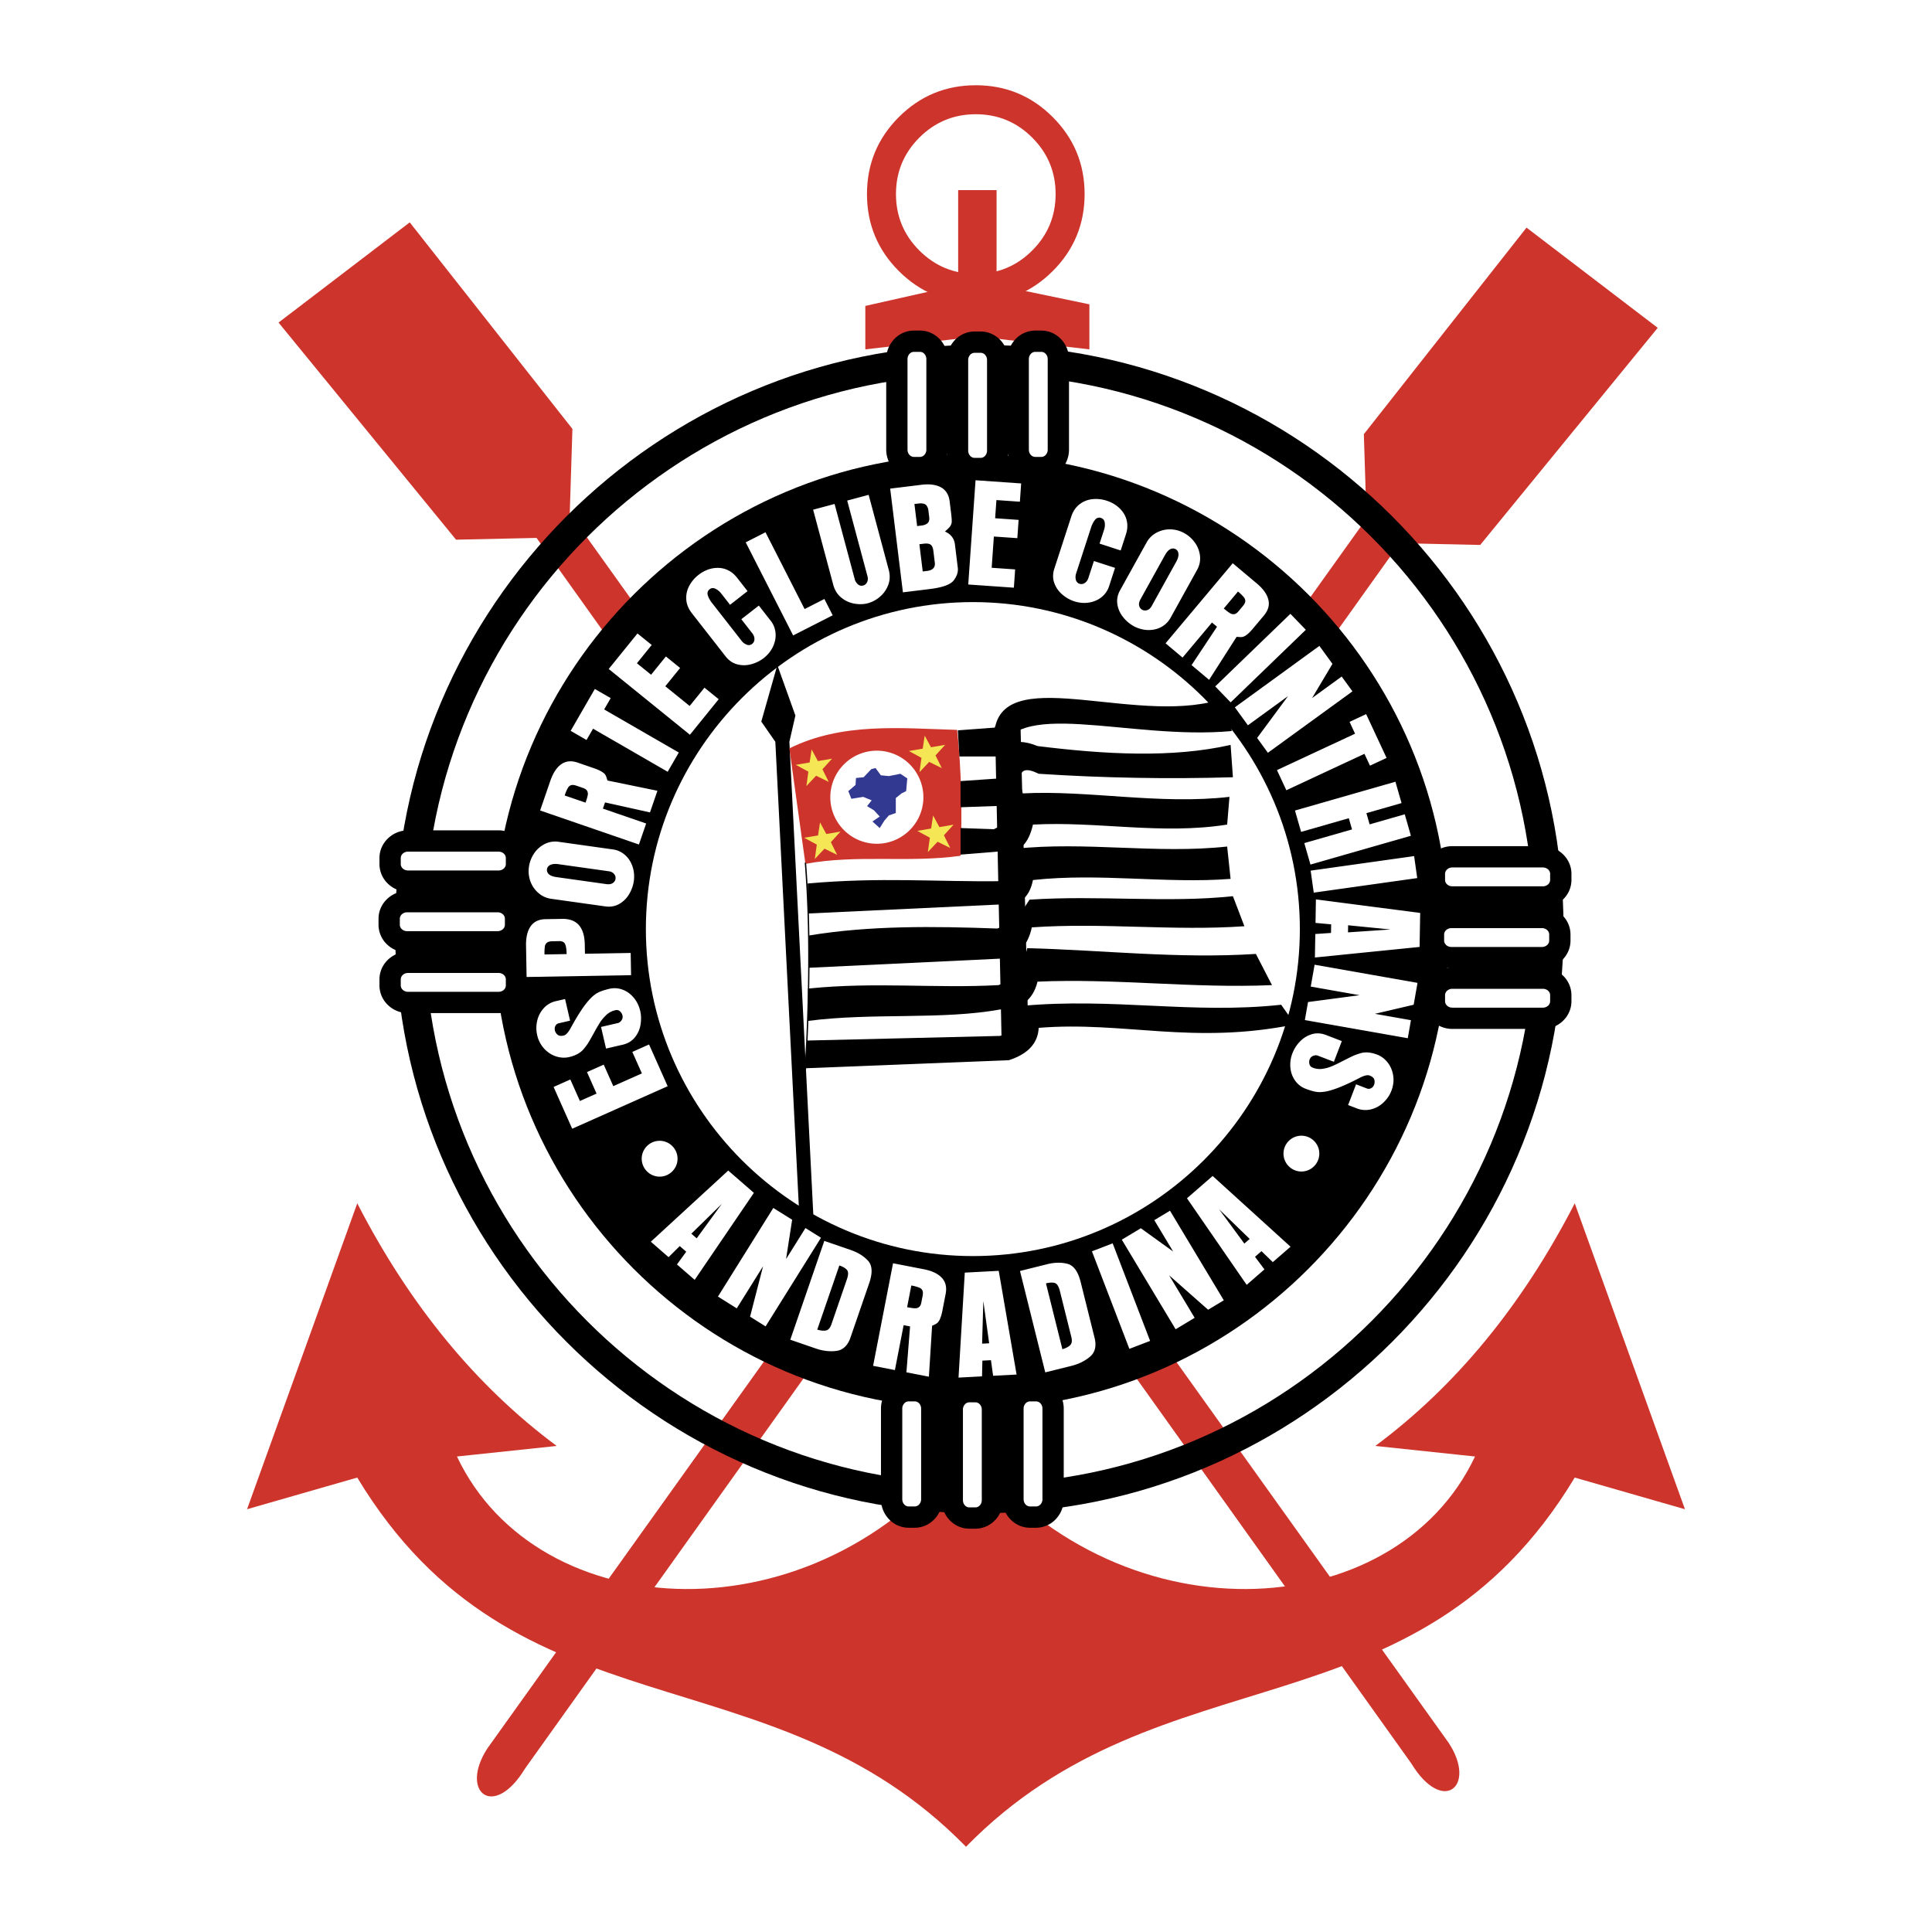 <svg xmlns="http://www.w3.org/2000/svg" width="2500" height="2500" viewBox="0 0 192.756 192.756"><path fill-rule="evenodd" clip-rule="evenodd" fill="#fff" d="M0 0h192.756v192.756H0V0z"/><path d="M35.644 120.057c5.235 10.174 11.867 18.24 19.896 24.205l-9.948 1.053c8.028 17.016 35.777 18.594 50.786-1.053v39.99c-19.547-19.994-44.853-10.523-60.735-36.834l-10.995 3.158 10.996-30.519z" fill-rule="evenodd" clip-rule="evenodd" fill="#cd352c"/><path d="M157.113 120.057c-5.236 10.174-11.867 18.24-19.896 24.205l9.947 1.053c-8.027 17.016-35.777 18.594-50.786-1.053v39.99c19.548-19.994 44.853-10.523 60.735-36.834l10.994 3.158-10.994-30.519z" fill-rule="evenodd" clip-rule="evenodd" fill="#cd352c"/><path d="M27.79 32.182l13.09-9.997 16.23 20.608-.265 8.425 87.702 122.685c2.83 4.334-.607 7.201-3.752 2.018L53.531 53.669l-8.031.175-17.71-21.662z" fill-rule="evenodd" clip-rule="evenodd" fill="#cd352c"/><path d="M165.391 32.708l-13.09-9.998-16.23 20.608.266 8.424-87.703 122.686c-2.83 4.334.607 7.203 3.751 2.018l87.265-122.25 8.031.174 17.71-21.662z" fill-rule="evenodd" clip-rule="evenodd" fill="#cd352c"/><path d="M97.709 34.405c16.053 0 30.625 6.546 41.184 17.104s17.105 25.131 17.105 41.184v.001c0 16.053-6.547 30.625-17.105 41.184s-25.131 17.105-41.184 17.105h-.002c-16.053 0-30.625-6.547-41.184-17.105s-17.104-25.131-17.104-41.183v-.001c0-16.053 6.546-30.625 17.104-41.184s25.131-17.104 41.184-17.104h.002v-.001zm0 2.922h-.002c-15.247 0-29.088 6.219-39.118 16.249C48.559 63.605 42.34 77.447 42.34 92.694v.001c0 15.246 6.218 29.087 16.249 39.119 10.03 10.029 23.872 16.248 39.118 16.248h.002c15.246 0 29.088-6.219 39.117-16.248 10.031-10.031 16.25-23.873 16.25-39.12v-.001c0-15.246-6.219-29.087-16.248-39.118-10.031-10.03-23.873-16.248-39.119-16.248z"/><path d="M96.876 45.337c26.229 0 47.622 21.392 47.622 47.621 0 26.228-21.393 47.62-47.622 47.62s-47.62-21.393-47.62-47.62c0-26.229 21.392-47.621 47.62-47.621z" fill-rule="evenodd" clip-rule="evenodd"/><path d="M97.064 60.071c17.969 0 32.623 14.655 32.623 32.624s-14.654 32.624-32.623 32.624c-17.97 0-32.625-14.654-32.625-32.624.001-17.969 14.656-32.624 32.625-32.624z" fill-rule="evenodd" clip-rule="evenodd" fill="#fff"/><path d="M86.499 19.36c0-2.998 1.06-5.561 3.176-7.676 2.116-2.12 4.678-3.179 7.681-3.179 2.998 0 5.561 1.06 7.676 3.176 2.119 2.119 3.18 4.682 3.18 7.68 0 3.002-1.061 5.564-3.176 7.68-2.119 2.116-4.682 3.176-7.68 3.176-3.002 0-5.565-1.06-7.681-3.176-2.116-2.117-3.176-4.679-3.176-7.681zm2.892 0c0 2.199.779 4.081 2.332 5.633 1.552 1.552 3.433 2.332 5.633 2.332 2.195 0 4.076-.78 5.629-2.332 1.555-1.552 2.334-3.434 2.334-5.633 0-2.195-.779-4.076-2.33-5.628-1.557-1.556-3.438-2.335-5.633-2.335-2.2 0-4.081.78-5.633 2.332-1.553 1.555-2.332 3.436-2.332 5.631z" fill-rule="evenodd" clip-rule="evenodd" fill="#cd352c"/><path fill-rule="evenodd" clip-rule="evenodd" fill="#cd352c" d="M86.333 30.522v4.333l11.179-1.284 11.177 1.284v-4.493l-9.261-1.926v-9.469h-3.832v9.469l-9.263 2.086z"/><path d="M91.18 34.042h.607c.935 0 1.699.804 1.699 1.787v9.033c0 .983-.765 1.788-1.699 1.788h-.607c-.935 0-1.699-.804-1.699-1.788V35.83c0-.983.765-1.788 1.699-1.788z" fill-rule="evenodd" clip-rule="evenodd" fill="#fff"/><path d="M91.18 32.98h.607c.769 0 1.465.328 1.968.857a2.89 2.89 0 0 1 .793 1.991V44.863c0 .771-.304 1.478-.794 1.992a2.714 2.714 0 0 1-1.967.857h-.607a2.708 2.708 0 0 1-1.967-.857 2.898 2.898 0 0 1-.794-1.992V35.83c0-.771.304-1.477.794-1.992a2.705 2.705 0 0 1 1.967-.858zm.607 2.125h-.608a.604.604 0 0 0-.432.192.77.77 0 0 0-.204.532V44.863c0 .21.078.398.204.531a.599.599 0 0 0 .432.193h.607a.599.599 0 0 0 .432-.193.766.766 0 0 0 .205-.531V35.829a.769.769 0 0 0-.204-.531.597.597 0 0 0-.432-.193z"/><path d="M103.285 34.042h.607c.934 0 1.699.804 1.699 1.787v9.033c0 .983-.766 1.788-1.699 1.788h-.607c-.934 0-1.699-.804-1.699-1.788V35.83c0-.983.766-1.788 1.699-1.788z" fill-rule="evenodd" clip-rule="evenodd" fill="#fff"/><path d="M103.285 32.98h.607c.77 0 1.465.328 1.967.857.49.515.793 1.22.795 1.991V44.863c0 .771-.305 1.478-.795 1.992a2.71 2.71 0 0 1-1.967.857h-.607c-.77 0-1.465-.329-1.969-.857a2.897 2.897 0 0 1-.793-1.992V35.83c0-.772.305-1.477.795-1.992a2.71 2.71 0 0 1 1.965-.857h.002v-.001zm.608 2.125h-.609a.6.6 0 0 0-.43.192.766.766 0 0 0-.205.532V44.863c0 .21.078.398.205.531a.597.597 0 0 0 .432.193h.607a.599.599 0 0 0 .432-.193.762.762 0 0 0 .205-.531V35.829a.765.765 0 0 0-.205-.531.599.599 0 0 0-.432-.193z"/><path d="M97.232 34.136h.607c.936 0 1.699.804 1.699 1.787v9.033c0 .983-.764 1.788-1.699 1.788h-.607c-.934 0-1.699-.805-1.699-1.788v-9.033c.001-.983.765-1.787 1.699-1.787z" fill-rule="evenodd" clip-rule="evenodd" fill="#fff"/><path d="M97.232 33.074h.607c.77 0 1.465.329 1.969.857.488.515.793 1.22.793 1.991V44.957c0 .771-.305 1.478-.795 1.992a2.71 2.71 0 0 1-1.967.857h-.607a2.708 2.708 0 0 1-1.967-.857 2.898 2.898 0 0 1-.794-1.992V35.923c0-.772.305-1.478.794-1.993a2.71 2.71 0 0 1 1.967-.856zm.608 2.125h-.607a.6.6 0 0 0-.432.192.77.77 0 0 0-.205.532V44.957c0 .21.079.398.205.531a.597.597 0 0 0 .432.193h.607a.599.599 0 0 0 .432-.193.766.766 0 0 0 .205-.532V35.921a.76.76 0 0 0-.205-.53.598.598 0 0 0-.432-.192z"/><path d="M90.657 138.754h.606c.935 0 1.699.805 1.699 1.789v9.033c0 .982-.765 1.787-1.699 1.787h-.606c-.935 0-1.699-.805-1.699-1.787v-9.033c0-.984.764-1.789 1.699-1.789z" fill-rule="evenodd" clip-rule="evenodd" fill="#fff"/><path d="M90.657 137.691h.606c.769.002 1.465.33 1.968.857.489.516.793 1.221.793 1.992v9.035a2.89 2.89 0 0 1-.794 1.992 2.712 2.712 0 0 1-1.967.857h-.608a2.704 2.704 0 0 1-1.967-.857 2.895 2.895 0 0 1-.793-1.992v-9.035c0-.771.304-1.477.794-1.992a2.72 2.72 0 0 1 1.966-.857h.002zm.606 2.125h-.607a.597.597 0 0 0-.431.193.768.768 0 0 0-.205.531v9.035c0 .211.079.398.205.531a.6.6 0 0 0 .432.193h.608a.597.597 0 0 0 .431-.193.768.768 0 0 0 .205-.531v-9.035a.767.767 0 0 0-.204-.531.607.607 0 0 0-.434-.193z"/><path d="M102.762 138.754h.605c.936 0 1.701.805 1.701 1.789v9.033c0 .982-.766 1.787-1.701 1.787h-.605c-.936 0-1.699-.805-1.699-1.787v-9.033c-.001-.984.763-1.789 1.699-1.789z" fill-rule="evenodd" clip-rule="evenodd" fill="#fff"/><path d="M102.762 137.691h.607c.768.002 1.465.33 1.967.857a2.89 2.89 0 0 1 .793 1.992v9.035c0 .771-.303 1.477-.793 1.992a2.714 2.714 0 0 1-1.967.857h-.607c-.77 0-1.467-.328-1.969-.857a2.9 2.9 0 0 1-.793-1.992v-9.035c0-.771.305-1.477.793-1.992a2.725 2.725 0 0 1 1.967-.857h.002zm.605 2.125h-.607a.595.595 0 0 0-.43.193.763.763 0 0 0-.205.531v9.035c0 .211.078.398.203.531a.602.602 0 0 0 .434.193h.607a.599.599 0 0 0 .432-.193.763.763 0 0 0 .205-.531v-9.035a.763.763 0 0 0-.205-.531.6.6 0 0 0-.432-.193h-.002z"/><path d="M96.709 138.848h.607c.934 0 1.699.805 1.699 1.789v9.033c0 .982-.766 1.787-1.699 1.787h-.607c-.935 0-1.699-.805-1.699-1.787v-9.033c0-.985.764-1.789 1.699-1.789z" fill-rule="evenodd" clip-rule="evenodd" fill="#fff"/><path d="M96.709 137.785h.607c.77.002 1.465.33 1.967.857.49.516.793 1.221.795 1.992v9.035a2.89 2.89 0 0 1-.795 1.992 2.703 2.703 0 0 1-1.967.857h-.607a2.708 2.708 0 0 1-1.968-.857 2.895 2.895 0 0 1-.793-1.992v-9.035c0-.771.304-1.477.794-1.992a2.72 2.72 0 0 1 1.967-.857zm.607 2.125h-.608a.595.595 0 0 0-.431.193.768.768 0 0 0-.205.531v9.035c0 .211.078.398.205.531a.597.597 0 0 0 .432.193h.607a.599.599 0 0 0 .432-.193.763.763 0 0 0 .205-.531v-9.035a.763.763 0 0 0-.205-.531.597.597 0 0 0-.432-.193z"/><path d="M51.529 85.605v.606c0 .935-.804 1.7-1.788 1.7h-9.033c-.983 0-1.788-.765-1.788-1.7v-.606c0-.935.804-1.699 1.788-1.699h9.033c.984 0 1.788.764 1.788 1.699z" fill-rule="evenodd" clip-rule="evenodd" fill="#fff"/><path d="M52.591 85.605v.607c0 .769-.328 1.465-.857 1.968a2.891 2.891 0 0 1-1.992.793H40.708a2.886 2.886 0 0 1-1.992-.794 2.704 2.704 0 0 1-.857-1.966v-.607c0-.77.328-1.465.857-1.968a2.896 2.896 0 0 1 1.992-.794H49.743c.771 0 1.477.305 1.992.794.528.502.856 1.197.856 1.967zm-2.124.606v-.607a.597.597 0 0 0-.193-.431.768.768 0 0 0-.531-.205H40.708a.769.769 0 0 0-.531.204.6.6 0 0 0-.193.433v.607c0 .165.074.318.193.431a.77.77 0 0 0 .532.205H49.743a.768.768 0 0 0 .531-.205.594.594 0 0 0 .193-.432z"/><path d="M51.529 97.711v.605c0 .936-.804 1.699-1.788 1.699h-9.033c-.983 0-1.788-.764-1.788-1.699v-.605c0-.936.804-1.7 1.788-1.7h9.033c.984 0 1.788.764 1.788 1.7z" fill-rule="evenodd" clip-rule="evenodd" fill="#fff"/><path d="M52.591 97.711v.605c0 .77-.328 1.467-.857 1.969a2.896 2.896 0 0 1-1.992.793H40.708a2.894 2.894 0 0 1-1.992-.793 2.706 2.706 0 0 1-.857-1.967v-.609c0-.768.328-1.465.857-1.967a2.891 2.891 0 0 1 1.992-.793H49.743a2.89 2.89 0 0 1 1.992.794c.528.502.856 1.199.856 1.967v.001zm-2.124.605v-.607a.602.602 0 0 0-.193-.432.773.773 0 0 0-.531-.205H40.708c-.21 0-.398.08-.531.205a.6.6 0 0 0-.193.432v.609c0 .164.074.318.193.432a.774.774 0 0 0 .532.203H49.743a.771.771 0 0 0 .531-.203.602.602 0 0 0 .193-.434z"/><path d="M51.436 91.658v.606c0 .935-.804 1.7-1.788 1.7h-9.033c-.983 0-1.788-.765-1.788-1.7v-.606c0-.935.804-1.699 1.788-1.699h9.033c.983-.001 1.788.764 1.788 1.699z" fill-rule="evenodd" clip-rule="evenodd" fill="#fff"/><path d="M52.498 91.658v.607c0 .769-.328 1.465-.857 1.967a2.896 2.896 0 0 1-1.992.794H40.615a2.894 2.894 0 0 1-1.993-.794 2.709 2.709 0 0 1-.856-1.967v-.607c0-.769.328-1.465.857-1.967a2.896 2.896 0 0 1 1.992-.794H49.649c.772 0 1.478.304 1.992.794.528.501.857 1.198.857 1.967zm-2.125.606v-.607a.597.597 0 0 0-.193-.431.77.77 0 0 0-.532-.205H40.614a.768.768 0 0 0-.531.205.599.599 0 0 0-.193.432v.607c0 .165.074.318.193.431a.77.77 0 0 0 .532.205H49.649a.77.77 0 0 0 .531-.205.594.594 0 0 0 .193-.432z"/><path d="M155.721 87.184v.606c0 .935-.805 1.699-1.787 1.699H144.9c-.984 0-1.787-.765-1.787-1.699v-.606c0-.935.803-1.7 1.787-1.7h9.033c.983 0 1.788.765 1.788 1.7z" fill-rule="evenodd" clip-rule="evenodd" fill="#fff"/><path d="M156.783 87.184v.606c0 .769-.328 1.466-.857 1.968a2.895 2.895 0 0 1-1.992.793H144.898a2.89 2.89 0 0 1-1.992-.794 2.71 2.71 0 0 1-.855-1.967v-.608c0-.769.328-1.465.855-1.967a2.89 2.89 0 0 1 1.992-.793h9.035a2.89 2.89 0 0 1 1.992.794c.53.502.858 1.199.858 1.968zm-2.125.607v-.607a.599.599 0 0 0-.193-.432.768.768 0 0 0-.531-.205H144.898a.768.768 0 0 0-.531.205.6.6 0 0 0-.193.432v.608a.6.6 0 0 0 .193.432c.133.126.32.204.531.204h9.035a.767.767 0 0 0 .531-.204.598.598 0 0 0 .194-.433z"/><path d="M155.721 99.289v.605c0 .936-.805 1.701-1.787 1.701H144.9c-.984 0-1.787-.766-1.787-1.701v-.605c0-.936.803-1.699 1.787-1.699h9.033c.983 0 1.788.764 1.788 1.699z" fill-rule="evenodd" clip-rule="evenodd" fill="#fff"/><path d="M156.783 99.289v.607c0 .768-.328 1.465-.857 1.967a2.89 2.89 0 0 1-1.992.793H144.898a2.888 2.888 0 0 1-1.992-.793 2.712 2.712 0 0 1-.855-1.967v-.607c0-.77.328-1.467.855-1.969a2.9 2.9 0 0 1 1.992-.793h9.035c.771 0 1.477.305 1.992.793a2.71 2.71 0 0 1 .857 1.967v.002h.001zm-2.125.606v-.607a.595.595 0 0 0-.193-.43.763.763 0 0 0-.531-.205H144.898a.771.771 0 0 0-.531.203.602.602 0 0 0-.193.434v.607c0 .164.074.318.193.432.133.127.32.205.531.205h9.035a.763.763 0 0 0 .531-.205.6.6 0 0 0 .193-.432v-.002h.001z"/><path d="M155.627 93.236v.607c0 .935-.805 1.699-1.787 1.699h-9.033c-.984 0-1.789-.765-1.789-1.699v-.607c0-.935.805-1.699 1.789-1.699h9.033c.982 0 1.787.765 1.787 1.699z" fill-rule="evenodd" clip-rule="evenodd" fill="#fff"/><path d="M156.689 93.236v.607c0 .769-.328 1.465-.857 1.967a2.9 2.9 0 0 1-1.992.794h-9.035a2.898 2.898 0 0 1-1.992-.794 2.712 2.712 0 0 1-.855-1.967v-.608c0-.769.328-1.465.855-1.968a2.895 2.895 0 0 1 1.992-.793h9.035a2.89 2.89 0 0 1 1.992.794c.527.503.857 1.199.857 1.968zm-2.125.607v-.608a.595.595 0 0 0-.193-.431.768.768 0 0 0-.531-.205h-9.035a.768.768 0 0 0-.531.205.599.599 0 0 0-.193.432v.608c0 .165.074.318.193.431.133.126.32.205.531.205h9.035a.767.767 0 0 0 .531-.204.6.6 0 0 0 .193-.433z"/><path fill-rule="evenodd" clip-rule="evenodd" d="M77.355 74.007l-1.401-2.013 1.601-5.635 1.803 5.032-.601 2.616 2.403 47.499h-1.402l-2.403-47.499z"/><path d="M95.491 72.821c.439 4.078.515 8.277.344 12.56-5.159.729-10.318-.154-15.478.807l-1.605-11.523c5.283-2.605 11.035-2.009 16.739-1.844z" fill-rule="evenodd" clip-rule="evenodd" fill="#cd352c"/><path d="M87.483 74.895a4.653 4.653 0 0 1 4.644 4.644c0 2.557-2.086 4.643-4.644 4.643s-4.643-2.085-4.643-4.643a4.652 4.652 0 0 1 4.643-4.644z" fill-rule="evenodd" clip-rule="evenodd" fill="#fff"/><path d="M95.72 75.471h3.897c1.225-6.145 12.879-1.575 23.275-2.535l-.572-3.341c-8.256 3.073-21.785-3.418-23.047 2.996l-3.708.275.155 2.605z" fill-rule="evenodd" clip-rule="evenodd"/><path d="M95.83 77.93l3.903-.27c-.115-3.226 1.146-4.301 3.783-3.226 6.738.838 13.449 1.208 19.262-.115l.23 3.226c-6.459.192-12.918.077-19.377-.346-2.561-1.268-1.873 1.076-1.262 3.111l-6.535.23-.004-2.61zM80.501 103.816l19.231-.461c1.338-.23 2.062-1.229 2.178-2.996 9.211-.844 17.047.846 25.912-.115l1.377 1.959c-10.244 2.074-17.045-.346-25.568.346-.076 1.537-1.07 2.611-2.98 3.227l-20.359.807.209-2.767z" fill-rule="evenodd" clip-rule="evenodd"/><path d="M80.615 101.857c6.458-.844 13.346-.076 19.232-1.152 1.986 0 3.209-.92 3.668-2.766 7.797-.346 15.479.691 23.391.346l-1.605-3.111c-7.834.5-15.211-.384-22.816-.576-.344 1.229-.268 2.804-2.867 3.687-6.381.346-12.276-.346-19.002.346l-.001 3.226z" fill-rule="evenodd" clip-rule="evenodd"/><path d="M80.661 96.557l19.302-.921c1.604-.269 2.598-1.306 2.98-3.111 7.07-.499 14.141.384 21.211-.115l-1.146-2.996c-6.535.692-13.414-.115-20.293.346-.803 1.268-1.492 2.229-3.211 2.88-6.346-.231-12.732-.309-18.769.691l-.074 3.226z" fill-rule="evenodd" clip-rule="evenodd"/><path d="M80.585 88.146c7.223-.653 12.841-.154 19.262-.23 1.527-1.076 1.986-2.151 1.375-3.227 7.07-.768 14.141.538 21.211-.23l.344 3.227c-6.459.499-13.031-.615-19.719.115-.346 1.728-1.301 2.534-2.867 2.419l-19.606.922v-2.996z" fill-rule="evenodd" clip-rule="evenodd"/><path d="M95.834 82.615l3.326.115c1.643-.729 1.91-2.381 2.865-3.572 6.535-.346 13.645 1.152 20.639.345l-.23 2.766c-6.574 1.037-12.918-.346-19.375 0-.422 1.843-1.338 2.957-2.982 2.65l-4.242.346v-2.65h-.001z" fill-rule="evenodd" clip-rule="evenodd"/><path fill-rule="evenodd" clip-rule="evenodd" d="M99.273 72.475l.69 32.955 2.637-2.42-.803-31.342-2.524.807z"/><path d="M80.423 86.066c.258 3.265.358 6.637.344 10.088a205.217 205.217 0 0 1-.344 10.547l-.133-.008c.201-3.572.33-7.096.344-10.541.014-3.443-.086-6.812-.344-10.076l.133-.01z"/><path fill-rule="evenodd" clip-rule="evenodd" fill="#323991" d="M85.36 78.312l.041-.691.764-.076.762-.806.422-.116.535.728.803.079 1.146-.231.688.461-.114 1.268-.459.23-.573.461v1.498l-.688.23-.46.537-.457.731-.726-.654.726-.498-.572-.616-.689-.421.458-.576-.84-.347-1.185.193-.307-.769.725-.615z"/><path fill-rule="evenodd" clip-rule="evenodd" fill="#f4e654" d="M91.734 77.046l.2-1.437-1.256-.68 1.381-.235.198-1.299.628 1.158 1.412-.241-.96 1.058.629 1.264-1.261-.619-.971 1.031zM92.573 85.013l.199-1.437-1.255-.68 1.381-.235.198-1.299.627 1.158 1.412-.241-.96 1.058.629 1.263-1.262-.618-.969 1.031zM80.453 78.425l.199-1.437-1.255-.68 1.381-.235.198-1.299.627 1.158 1.413-.241-.96 1.058.629 1.263-1.262-.618-.97 1.031zM81.292 85.703l.199-1.437-1.255-.68 1.381-.236.198-1.299.627 1.158 1.412-.241-.959 1.058.628 1.264-1.261-.619-.97 1.032z"/><path d="M66.613 108.373l-9.525 4.24-1.855-4.168 1.669-.744.955 2.145 1.662-.738-.955-2.146 1.669-.742.955 2.145 2.854-1.271-.955-2.145 1.67-.742 1.856 4.166zm-5.79-9.725a2.265 2.265 0 0 1 1.259.078c.427.148.803.414 1.126.791s.549.834.672 1.367c.093.404.103.846.03 1.324a2.687 2.687 0 0 1-.563 1.283c-.301.375-.712.625-1.234.744l-1.648.381-.499-2.158 1.687-.389c.133-.031.251-.121.355-.27a.6.6 0 0 0 .092-.506.794.794 0 0 0-.235-.387c-.125-.121-.287-.16-.48-.115a1.929 1.929 0 0 0-.942.52c-.263.26-.464.506-.597.73-.115.18-.257.416-.42.707l-.431.775a9.159 9.159 0 0 1-.333.568 5.915 5.915 0 0 1-.412.553c-.322.395-.813.67-1.47.822-.421.096-.855.074-1.299-.068s-.839-.4-1.184-.77a2.92 2.92 0 0 1-.706-1.371 3.152 3.152 0 0 1-.004-1.371c.099-.475.312-.9.635-1.27a2.322 2.322 0 0 1 1.269-.738l.886-.205.499 2.158-1.141.264a.496.496 0 0 0-.314.242c-.081.133-.099.295-.055.484.034.148.12.285.254.406.136.123.344.152.625.088.211-.049.438-.289.677-.719.073-.133.169-.307.286-.516a21.297 21.297 0 0 1 .898-1.455c.171-.252.362-.502.567-.744.262-.312.533-.562.811-.746.276-.18.724-.344 1.339-.487zm2.139-1.355l-10.424.182-.055-3.13c-.015-.823.139-1.467.459-1.929.321-.461.818-.699 1.488-.71l1.655-.029c1.475-.025 2.228.831 2.259 2.564l.016.916 4.564-.08.038 2.216zm-6.43-2.104c-.008-.458-.058-.789-.149-.992-.092-.205-.292-.305-.595-.3l-.666.012c-.249.004-.432.051-.549.14a.582.582 0 0 0-.215.401 4.985 4.985 0 0 0-.032.777l2.206-.038zm4.646-10.438c.419.059.804.234 1.147.524.346.291.602.673.769 1.141.167.468.213.976.138 1.518a3.495 3.495 0 0 1-.447 1.247 2.682 2.682 0 0 1-.985.996c-.415.242-.889.328-1.417.254l-5.422-.762a2.414 2.414 0 0 1-1.188-.53 2.77 2.77 0 0 1-.83-1.141 2.949 2.949 0 0 1-.167-1.534 3.15 3.15 0 0 1 .487-1.28 2.778 2.778 0 0 1 1.049-.96 2.34 2.34 0 0 1 1.447-.234l5.419.761zm-5.495 1.464c-.298-.042-.551-.018-.755.07-.204.089-.325.233-.356.43a.565.565 0 0 0 .183.5c.149.144.408.244.773.295l4.966.698c.268.038.483.003.64-.102a.601.601 0 0 0 .134-.906c-.117-.15-.295-.242-.53-.274l-5.055-.711zm4.922-8.344l4.987 1.024-.744 2.16-4.484-.997-.213.617 4.316 1.486-.722 2.095-9.857-3.395 1.019-2.959c.268-.778.632-1.332 1.091-1.656s1.007-.376 1.642-.159l1.564.539c.339.117.599.228.773.331.176.103.297.197.365.279a.836.836 0 0 1 .15.278l.114.356-.001.001zm-2.182 2.21c.111-.323.182-.569.213-.732a.647.647 0 0 0-.054-.436c-.065-.126-.205-.226-.417-.299l-.629-.217c-.228-.078-.41-.1-.542-.064s-.248.131-.341.289a4.133 4.133 0 0 0-.316.742l2.086.717zM66.615 77l-7.446-4.299-.652 1.129-1.583-.914 2.412-4.177 1.583.913-.652 1.13 7.447 4.299L66.615 77zm2.218-3.694l-8.102-6.561 2.871-3.545 1.42 1.149-1.477 1.824 1.414 1.145 1.477-1.824 1.42 1.15-1.478 1.824 2.429 1.966 1.477-1.824 1.421 1.15-2.872 3.546zm6.876-12.888l1.203 1.54c.261.333.416.727.462 1.174.046.45-.035.902-.24 1.354-.206.453-.524.85-.956 1.187a3.485 3.485 0 0 1-1.188.586 2.673 2.673 0 0 1-1.4.032c-.467-.114-.868-.382-1.197-.804l-3.37-4.313c-.337-.431-.521-.887-.552-1.361a2.49 2.49 0 0 1 .291-1.355c.224-.425.533-.792.922-1.097.297-.232.612-.409.941-.529a2.89 2.89 0 0 1 1.017-.175 2.3 2.3 0 0 1 1.018.247c.329.162.623.409.881.74l1.042 1.334-1.746 1.364-.897-1.148c-.155-.198-.341-.349-.555-.452s-.412-.087-.585.049a.506.506 0 0 0-.211.45c.013.182.125.442.339.775l3.088 3.953c.122.156.284.272.481.349a.535.535 0 0 0 .555-.085.58.58 0 0 0 .217-.436c.014-.188-.049-.384-.187-.582l-1.12-1.435 1.747-1.362zm3.424 2.981L74.4 54.11l1.974-1.006 3.903 7.662 1.972-1.005.83 1.628-3.946 2.01zm4-5.058l-2.007-7.489 2.14-.573 2.023 7.55c.043.16.142.312.292.455a.54.54 0 0 0 .542.132c.177-.048.306-.161.388-.337s.096-.366.044-.562l-2.03-7.574 2.14-.573 2.006 7.489c.142.528.125 1.027-.05 1.495a2.831 2.831 0 0 1-.828 1.181 3.09 3.09 0 0 1-1.198.647c-.428.114-.886.128-1.369.04s-.917-.29-1.303-.608-.648-.745-.79-1.273zm9.654.425l-2.703.332-1.271-10.348 3.106-.381c.817-.101 1.474-.016 1.966.255s.78.741.862 1.406l.146 1.187c.047.386.068.664.062.826a.844.844 0 0 1-.142.444c-.088.132-.269.314-.539.544.592.26.926.688.999 1.281l.287 2.344c.049.4-.084.814-.399 1.238-.315.424-1.107.716-2.374.872zm-.727-1.753l.518-.062c.515-.092.744-.366.688-.816l-.145-1.181c-.035-.285-.118-.485-.245-.592-.129-.107-.341-.151-.631-.127l-.518.063.333 2.715zm-.557-4.528l.518-.063c.245-.042.429-.128.55-.253.121-.126.168-.314.138-.561l-.082-.664a1.006 1.006 0 0 0-.213-.541c-.116-.132-.338-.194-.664-.18l-.518.063.271 2.199zm5.099 5.83l.728-10.4 4.551.318-.127 1.823-2.342-.164-.127 1.814 2.342.164-.127 1.822-2.342-.163-.219 3.117 2.342.164-.127 1.823-4.552-.318zm14.646-1.659l-.604 1.859c-.131.402-.371.75-.715 1.039-.348.29-.768.476-1.258.559-.49.083-.998.041-1.518-.128a3.485 3.485 0 0 1-1.15-.657 2.684 2.684 0 0 1-.811-1.143c-.166-.451-.168-.933-.004-1.441l1.693-5.206c.168-.521.443-.928.818-1.219.379-.292.809-.466 1.287-.517s.955-.001 1.426.151c.357.117.682.279.963.485.283.205.523.454.715.745.193.291.316.619.365.982s.01.746-.121 1.145l-.523 1.611-2.107-.685.451-1.387c.078-.238.098-.478.064-.713-.035-.235-.158-.39-.367-.458a.506.506 0 0 0-.492.077c-.143.112-.297.351-.453.715l-1.551 4.771a1.111 1.111 0 0 0-.02.593.537.537 0 0 0 .381.412c.158.052.32.029.482-.064.164-.093.291-.254.377-.479l.564-1.731 2.108.684zm5.522 5.011a2.25 2.25 0 0 1-.9.883c-.396.218-.844.32-1.34.309a3.163 3.163 0 0 1-1.467-.416 3.477 3.477 0 0 1-1.004-.865 2.666 2.666 0 0 1-.576-1.276c-.078-.475.012-.948.27-1.414l2.656-4.79a2.41 2.41 0 0 1 .918-.919 2.784 2.784 0 0 1 1.363-.365 2.937 2.937 0 0 1 1.492.393c.395.218.734.523 1.021.915.285.391.461.834.52 1.322a2.32 2.32 0 0 1-.301 1.435l-2.652 4.788zm.601-5.655c.146-.263.215-.509.205-.73-.01-.223-.102-.387-.273-.487a.56.56 0 0 0-.531-.008c-.189.087-.373.292-.553.616l-2.432 4.386c-.131.237-.176.45-.135.634a.609.609 0 0 0 .303.412.614.614 0 0 0 .496.039c.182-.056.33-.188.445-.396l2.475-4.466zm6.006 7.526l-2.744 4.289-1.75-1.469 2.539-3.828-.502-.42-2.934 3.496-1.697-1.424 6.703-7.987 2.396 2.012c.631.529 1.018 1.068 1.154 1.612.139.544-.01 1.076-.439 1.589l-1.064 1.268c-.23.275-.426.478-.586.603a1.392 1.392 0 0 1-.393.241.852.852 0 0 1-.312.041c-.105-.005-.23-.014-.373-.022l.002-.001zm-1.281-2.829c.262.22.467.374.607.461a.651.651 0 0 0 .426.106c.143-.016.285-.11.43-.282l.428-.51c.154-.184.24-.347.254-.482.016-.136-.033-.278-.146-.422a4.28 4.28 0 0 0-.58-.562l-1.419 1.691zm-.852 7.774l7.5-7.242 1.539 1.594-7.5 7.242-1.539-1.594zm1.959 2.086l8.434-6.128 1.303 1.792-2.031 3.41 2.951-2.145 1.074 1.479-8.436 6.128-1.074-1.479 3.086-4.176-4.006 2.911-1.301-1.792zm4.199 6.266l7.793-3.634-.551-1.182 1.656-.772 2.039 4.372-1.656.772-.553-1.182-7.791 3.634-.937-2.008zm1.797 4.032l10.023-2.873.611 2.129-3.506 1.005.32 1.119 3.506-1.005.613 2.142-10.021 2.874-.615-2.142 4.762-1.365-.322-1.118-4.76 1.365-.611-2.131zm1.565 5.997l10.324-1.451.309 2.194-10.324 1.451-.309-2.194zm2.047 5.359l-1.562-.144.039-2.347 10.404 1.352-.059 3.392-10.445 1.054.041-2.344 1.566-.106.016-.857zm1.679.798l4.244-.288-4.232-.418-.012.706zm-3.332 3.229l10.268 1.811-.385 2.182-3.863.906 3.592.635-.316 1.799-10.268-1.811.316-1.799 5.146-.682-4.875-.859.385-2.182zm-.918 12.367a2.243 2.243 0 0 1-1-.768 2.605 2.605 0 0 1-.492-1.285 3.15 3.15 0 0 1 .209-1.51 3.49 3.49 0 0 1 .715-1.115c.33-.355.727-.604 1.184-.748.461-.143.941-.119 1.441.072l1.578.607-.793 2.066-1.615-.619c-.127-.049-.275-.041-.445.023a.602.602 0 0 0-.359.367c-.049.131-.059.283-.021.453s.148.293.334.363c.348.135.707.168 1.07.098a3.73 3.73 0 0 0 .906-.273c.195-.084.445-.199.742-.352l.791-.4c.23-.117.428-.213.594-.285s.383-.148.648-.227c.49-.148 1.051-.102 1.68.139.404.156.75.418 1.039.783.287.367.473.801.551 1.299.08.498.02 1.01-.182 1.533-.162.42-.416.799-.764 1.137-.348.34-.762.574-1.236.699a2.341 2.341 0 0 1-1.465-.098l-.85-.326.795-2.068 1.092.42c.123.047.256.039.396-.025s.246-.188.316-.371a.789.789 0 0 0 .018-.479c-.045-.178-.201-.318-.471-.422-.201-.078-.523-.006-.963.217-.135.068-.311.16-.525.268a19.076 19.076 0 0 1-1.559.705c-.281.113-.58.213-.885.301a3.869 3.869 0 0 1-1.09.164c-.331-.001-.796-.116-1.384-.343zM67.818 124.322l-1.115 1.105-1.771-1.541 7.724-7.1 2.56 2.225-5.907 8.68-1.769-1.537.926-1.27-.648-.562zm1.691-.773l2.507-3.438-3.041 2.975.534.463zm2.12 5.812l5.524-8.842 1.879 1.176-.606 3.922 1.933-3.094 1.55.969-5.525 8.842-1.55-.969 1.296-5.027-2.623 4.197-1.878-1.174zm7.218 4.303l3.394-9.859 2.647.912c.723.25 1.297.607 1.721 1.074.425.467.462 1.211.112 2.23l-1.893 5.494-.003.012c-.285.764-.757 1.184-1.41 1.258-.655.076-1.329-.006-2.017-.242l-2.551-.879zm2.69-1.008c.354.105.649.133.88.084.231-.049.411-.258.537-.623l1.543-4.484c.148-.43.153-.734.018-.912-.137-.18-.396-.336-.773-.465l-2.205 6.4zm11.459-.385l-.32 5.082-2.243-.436.364-4.58-.642-.125-.871 4.48-2.175-.422 1.99-10.234 3.072.598c.808.156 1.407.439 1.791.85.385.41.513.945.386 1.604l-.316 1.625a4.4 4.4 0 0 1-.22.811 1.385 1.385 0 0 1-.227.4.835.835 0 0 1-.253.188c-.095.047-.209.102-.337.162l.001-.003zm-2.493-1.851c.336.064.589.1.755.107.167.01.31-.029.424-.113.116-.082.195-.234.238-.455l.127-.652c.046-.236.042-.42-.012-.545-.053-.127-.165-.229-.334-.299a4.155 4.155 0 0 0-.778-.209l-.42 2.166zm7.509 5.332l-.035 1.568-2.345.125.624-10.475 3.387-.178 1.781 10.348-2.342.123-.215-1.557-.855.046zm.677-1.731l-.582-4.215-.123 4.252.705-.037zm5.596 2.901l-2.521-10.115 2.717-.678c.74-.184 1.418-.195 2.027-.035.611.16 1.047.764 1.309 1.809l1.406 5.639.002.012c.178.795.01 1.404-.496 1.822-.508.42-1.119.719-1.824.895l-2.62.651zm1.709-2.309c.354-.105.615-.242.781-.41.168-.166.205-.439.111-.814l-1.146-4.602c-.111-.439-.271-.697-.484-.775-.213-.074-.514-.064-.9.031l1.638 6.57zm6.684-.037l-3.736-9.732 2.068-.795 3.736 9.734-2.068.793zm4.615-1.955l-5.371-8.938 1.9-1.141 3.221 2.32-1.879-3.127 1.566-.941 5.369 8.938-1.566.941-3.891-3.438 2.549 4.244-1.898 1.142zm7.92-7.23l.939 1.258-1.771 1.541-5.957-8.637 2.561-2.227 7.773 7.059-1.77 1.537-1.129-1.094-.646.563zm-.531-1.782l-3.055-2.963 2.521 3.426.534-.463zM65.812 113.818c.984 0 1.787.803 1.787 1.787s-.803 1.789-1.787 1.789-1.788-.805-1.788-1.789.804-1.787 1.788-1.787zM129.842 113.309c.984 0 1.787.803 1.787 1.787s-.803 1.787-1.787 1.787-1.787-.803-1.787-1.787.802-1.787 1.787-1.787z" fill-rule="evenodd" clip-rule="evenodd" fill="#fff"/></svg>